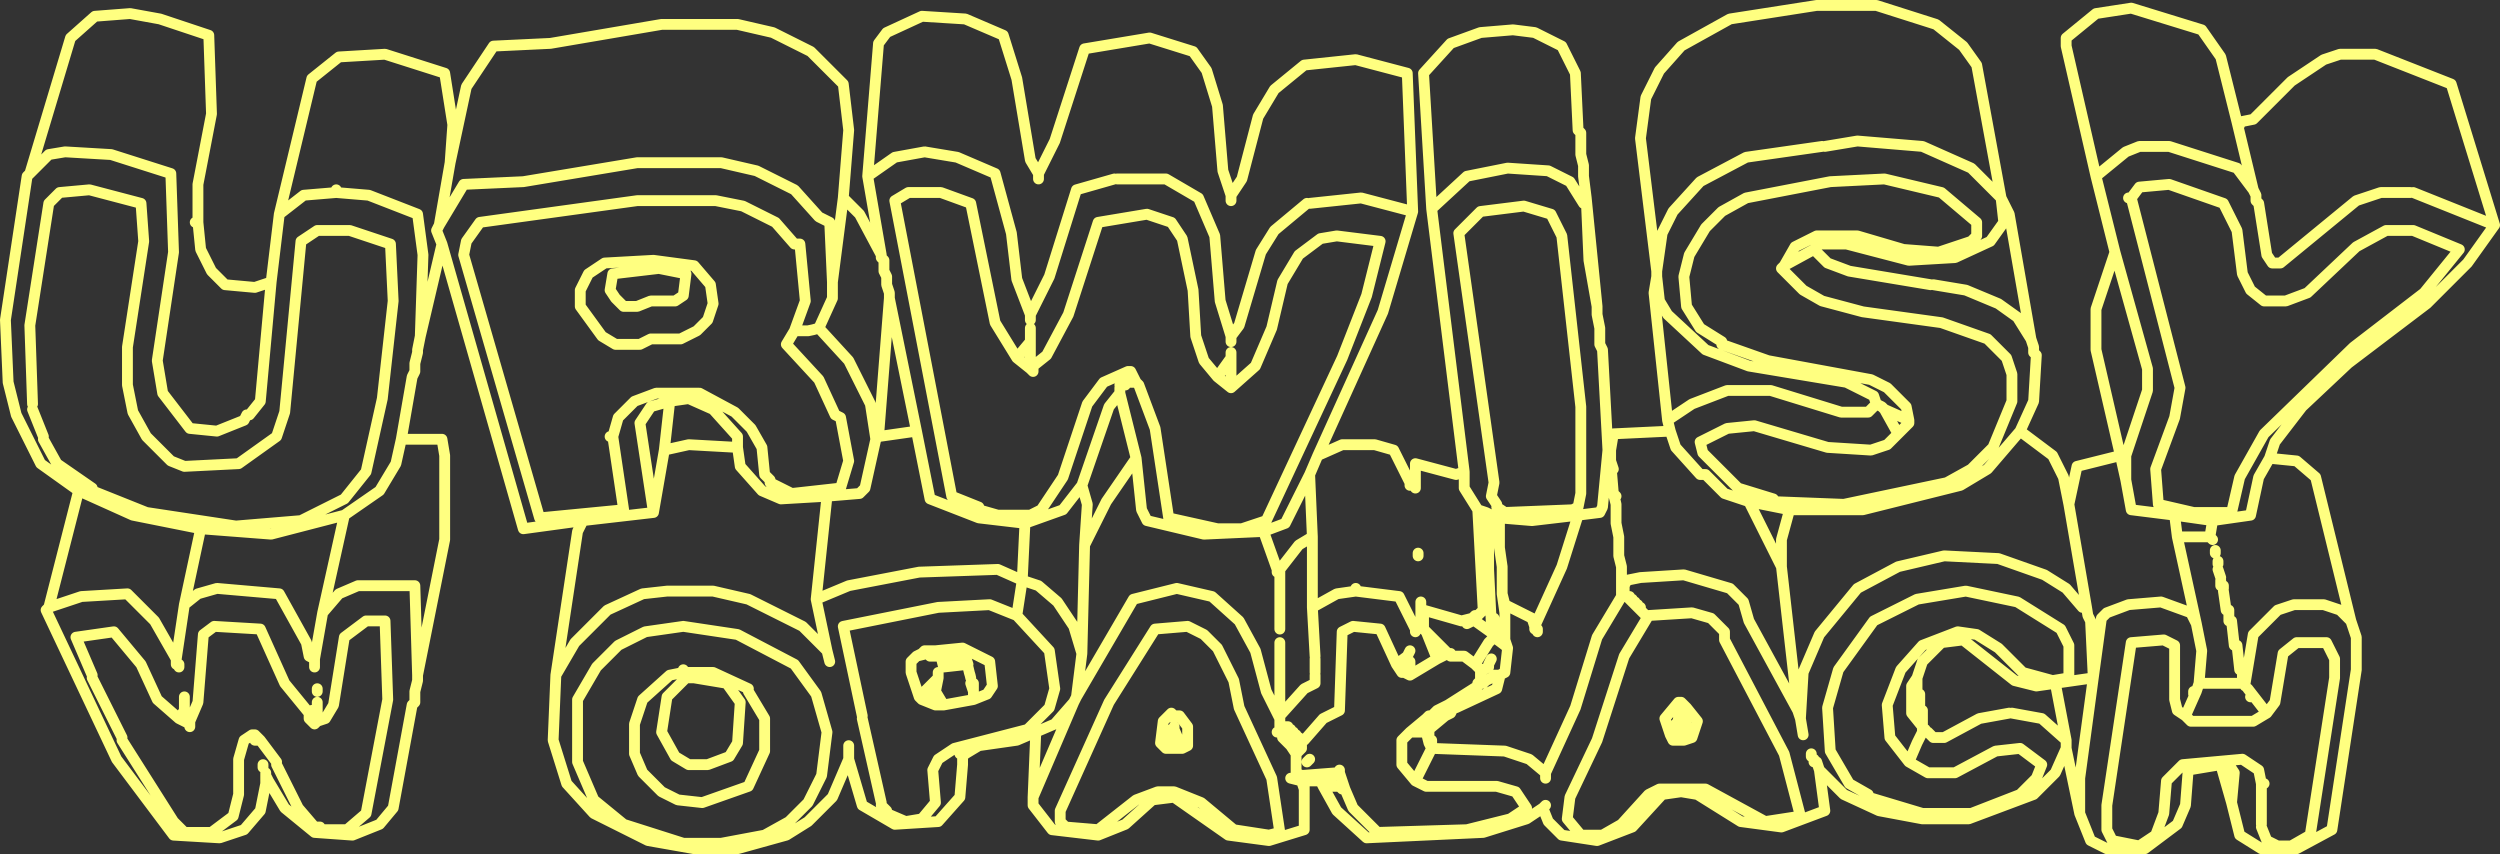 <?xml version="1.0" encoding="UTF-8" standalone="no"?>
<svg xmlns:xlink="http://www.w3.org/1999/xlink" height="157.5px" width="461.0px" xmlns="http://www.w3.org/2000/svg">
  <rect width="100%" height="100%" fill="#333333" stroke="none"/>
  <g transform="matrix(1.0, 0.0, 0.0, 1.0, 380.0, 195.0)">
    <path d="M1.0 -188.0 L6.5 -192.5 13.0 -193.5 26.0 -189.5 29.5 -184.5 32.5 -172.5 33.0 -172.5 35.5 -173.0 42.5 -180.0 48.5 -184.0 51.5 -185.0 58.0 -185.0 72.0 -179.5 80.0 -153.5 75.0 -146.5 67.5 -139.0 53.0 -128.0 44.5 -120.0 39.5 -113.5 38.5 -110.5 43.5 -110.0 47.0 -107.0 53.5 -80.5 54.5 -77.5 54.5 -71.5 50.0 -42.0 43.5 -38.5 37.0 -38.5 33.0 -41.0 31.5 -47.0 29.5 -54.0 23.5 -53.0 23.0 -46.5 21.5 -43.0 15.5 -38.5 8.5 -38.5 5.5 -40.0 3.5 -45.0 1.0 -57.0 -1.0 -52.5 -5.0 -48.5 -17.0 -44.0 -25.5 -44.0 -33.5 -45.5 -40.0 -48.5 -44.5 -53.0 -43.5 -45.5 -51.5 -42.5 -59.0 -43.5 -67.0 -48.5 -70.0 -49.0 -73.5 -48.5 -79.0 -42.5 -85.5 -40.0 -92.0 -41.0 -94.5 -43.5 -95.5 -46.0 -98.5 -44.0 -106.5 -41.5 -128.0 -40.5 -133.5 -45.5 -136.0 -50.0 -136.5 -51.0 -139.5 -51.0 -139.5 -49.5 -139.5 -42.0 -146.0 -40.0 -153.5 -41.0 -163.5 -48.0 -167.5 -47.5 -172.5 -43.0 -177.5 -41.0 -186.0 -42.0 -189.5 -46.5 -189.5 -48.0 -189.0 -60.0 -192.5 -58.5 -199.5 -57.5 -202.0 -56.0 -202.5 -55.5 -202.5 -54.0 -203.0 -48.0 -207.0 -43.5 -215.0 -43.0 -221.0 -46.5 -223.5 -55.0 -226.5 -48.0 -231.0 -43.5 -235.0 -41.0 -244.0 -38.5 -252.0 -38.5 -260.5 -40.0 -270.5 -45.0 -275.5 -50.5 -278.0 -58.5 -277.5 -70.5 -273.5 -97.0 -272.5 -99.0 -283.5 -97.5 -298.5 -150.0 -302.5 -133.0 -303.0 -130.5 -303.0 -130.0 -303.5 -128.0 -303.5 -126.5 -304.0 -125.5 -306.0 -114.0 -298.5 -114.0 -298.0 -111.0 -298.0 -95.5 -303.0 -70.5 -303.0 -69.5 -303.5 -67.5 -303.5 -65.5 -304.0 -65.0 -307.5 -46.0 -310.0 -43.0 -315.0 -41.0 -322.0 -41.5 -327.5 -46.0 -330.5 -51.0 -331.0 -50.5 -332.0 -45.5 -335.0 -42.0 -339.5 -40.5 -348.0 -41.0 -358.5 -55.0 -371.5 -82.5 -371.0 -83.0 -365.5 -104.5 -372.5 -109.5 -377.0 -118.5 -378.5 -124.5 -379.0 -136.0 -375.0 -162.5 -374.5 -163.0 -367.0 -188.0 -362.5 -192.0 -356.0 -192.5 -350.5 -191.5 -341.5 -188.5 -341.0 -174.0 -343.5 -161.0 -343.5 -154.0 -343.0 -149.0 -341.0 -145.0 -338.5 -142.5 -333.0 -142.0 -330.0 -143.0 -328.5 -155.5 -322.5 -180.5 -317.5 -184.5 -309.0 -185.0 -298.0 -181.5 -296.5 -172.0 -297.0 -165.0 -294.0 -179.0 -289.0 -186.5 -278.5 -187.0 -258.0 -190.5 -244.0 -190.5 -237.5 -189.0 -230.5 -185.5 -224.5 -179.5 -223.5 -171.0 -224.5 -158.5 -221.5 -155.5 -217.5 -148.0 -220.0 -162.5 -218.0 -187.0 -216.5 -189.0 -210.0 -192.0 -202.0 -191.5 -195.0 -188.5 -192.5 -180.5 -190.0 -165.5 -188.5 -163.0 -185.5 -169.0 -180.0 -186.0 -168.0 -188.0 -160.0 -185.5 -157.5 -182.0 -155.5 -175.5 -154.5 -163.5 -153.0 -159.0 -151.0 -162.0 -148.0 -173.5 -145.0 -178.5 -139.5 -183.0 -130.0 -184.0 -120.5 -181.5 -119.5 -156.0 -125.0 -137.5 -137.0 -111.0 -132.5 -113.0 -126.5 -113.0 -123.0 -112.0 -120.0 -106.0 -119.0 -106.5 -119.0 -109.5 -111.5 -107.5 -110.0 -108.0 -116.0 -156.5 -117.5 -181.5 -112.5 -187.0 -107.0 -189.0 -101.0 -189.5 -97.0 -189.0 -92.0 -186.5 -89.5 -181.5 -89.0 -171.0 -88.5 -170.5 -88.5 -166.5 -88.0 -164.5 -88.0 -162.5 -87.5 -158.5 -85.5 -138.5 -85.5 -137.0 -85.0 -134.5 -85.0 -131.5 -84.5 -130.5 -83.5 -112.0 -83.0 -112.0 -82.5 -115.0 -72.0 -115.5 -72.5 -117.5 -75.0 -141.0 -74.5 -144.0 -74.5 -145.0 -77.5 -169.5 -76.5 -177.0 -74.0 -182.0 -70.0 -186.5 -61.0 -191.5 -45.0 -194.0 -34.0 -194.0 -23.0 -190.5 -18.0 -186.5 -15.5 -183.0 -11.0 -158.5 -9.5 -155.5 -5.5 -132.5 -5.0 -131.0 -5.0 -130.0 -4.5 -129.5 -5.0 -121.0 -7.5 -115.5 -1.5 -111.0 0.5 -107.0 1.5 -102.0 3.0 -109.0 11.0 -111.0 6.5 -130.5 6.5 -138.0 10.0 -148.5 6.5 -162.5 1.0 -186.5 1.0 -188.0 M-62.5 -132.0 L-66.5 -134.5 -69.0 -138.5 -69.5 -144.0 -68.5 -148.0 -65.5 -153.0 -62.5 -156.0 -58.0 -158.5 -42.5 -161.5 -32.5 -162.0 -22.0 -159.5 -15.5 -154.0 -15.5 -151.5 -16.5 -150.5 -22.5 -148.5 -29.0 -149.0 -37.5 -151.5 -45.0 -151.5 -49.0 -149.5 -51.0 -146.0 -45.5 -149.0 -44.5 -150.0 -39.5 -150.0 -28.0 -147.0 -19.5 -147.5 -13.0 -150.5 -10.5 -154.0 -11.0 -158.5 -16.5 -164.0 -25.5 -168.0 -37.5 -169.0 -43.5 -168.0 M-44.0 -168.0 L-58.0 -166.0 -66.5 -161.5 -71.5 -156.0 -73.5 -152.0 -74.5 -145.0 M-24.0 -142.5 L-39.0 -145.0 -43.0 -146.5 -45.5 -149.0 M-51.0 -146.0 L-51.5 -145.5 -47.5 -141.5 -44.0 -139.5 -36.5 -137.5 -22.0 -135.5 -13.5 -132.5 -10.0 -129.0 -9.0 -126.0 -9.0 -121.0 -12.5 -112.5 -16.5 -108.5 -21.0 -106.0 -40.0 -102.0 -53.0 -102.5 M-72.5 -117.5 L-68.0 -120.5 -61.5 -123.0 -53.5 -123.0 -40.5 -119.0 -35.5 -119.0 -34.0 -120.5 -34.5 -122.0 -39.5 -124.5 -57.5 -127.5 -65.5 -130.5 -72.5 -137.0 -74.0 -139.5 -74.5 -144.0 M-62.5 -131.5 L-54.0 -128.5 -35.0 -125.0 -32.0 -123.5 -28.5 -120.0 -28.0 -117.5 -28.0 -117.0 -30.0 -115.0 -32.0 -113.0 -35.0 -112.0 -43.0 -112.5 -56.5 -116.5 -61.5 -116.0 -66.5 -113.5 -66.0 -111.5 -59.5 -105.0 -53.0 -103.0 M-82.0 -103.5 L-82.5 -104.0 -82.1 -102.45 -82.0 -102.0 -82.0 -98.5 -81.5 -96.0 -81.5 -92.5 -81.0 -90.5 -81.0 -87.0 -80.5 -87.0 -80.0 -88.0 -77.5 -88.5 -69.5 -89.0 -61.0 -86.5 -58.5 -84.0 -57.5 -80.5 -48.5 -64.0 -51.5 -90.5 -57.5 -102.5 -62.0 -104.0 -65.5 -107.5 -66.5 -107.5 -71.0 -112.5 -72.0 -115.5 M-5.5 -132.5 L-8.0 -136.5 -11.5 -139.0 -17.5 -141.5 -23.5 -142.5 M-34.0 -120.5 L-33.0 -120.0 -32.5 -119.5 -28.0 -117.5 M-32.5 -119.5 L-30.0 -115.0 M-7.5 -115.5 L-13.5 -108.5 -18.5 -105.5 -36.5 -101.0 -50.0 -101.0 -51.5 -95.5 -51.5 -90.5 M32.5 -172.5 L35.5 -160.0 36.0 -159.0 36.0 -158.0 36.5 -157.5 38.0 -148.0 39.0 -146.5 40.5 -146.5 54.5 -158.0 59.0 -159.5 64.5 -159.5 M12.5 -158.5 L13.0 -158.5 14.5 -160.5 20.0 -161.0 30.0 -157.5 32.5 -152.5 33.5 -144.5 35.0 -141.5 37.5 -139.5 41.5 -139.5 45.5 -141.0 54.5 -149.5 60.0 -152.5 65.0 -152.5 73.5 -149.0 67.0 -141.0 54.0 -131.0 37.5 -115.0 33.0 -107.0 31.5 -100.5 24.5 -100.5 18.0 -102.0 17.5 -108.5 21.0 -118.0 22.0 -123.5 13.0 -158.5 M80.0 -153.5 L65.0 -159.5 M35.5 -160.0 L32.5 -164.0 20.0 -168.0 14.5 -168.0 12.0 -167.0 6.5 -162.5 M33.0 -172.0 L33.0 -172.5 M11.0 -111.0 L12.0 -106.5 12.0 -111.0 16.0 -123.0 16.0 -127.0 10.0 -148.5 M38.5 -110.5 L36.5 -107.0 35.0 -100.0 28.0 -99.0 27.5 -96.0 28.0 -95.5 M53.5 -80.5 L51.5 -82.5 48.5 -83.5 43.0 -83.5 40.0 -82.5 35.5 -78.0 34.0 -69.0 34.0 -68.5 M37.0 -42.5 L38.0 -40.0 40.0 -39.0 42.5 -39.0 46.0 -41.0 50.5 -70.0 50.5 -73.5 49.0 -76.5 43.5 -76.5 41.0 -74.5 39.5 -65.5 38.0 -63.5 35.5 -62.0 24.0 -62.0 23.0 -63.0 21.5 -64.0 21.0 -66.0 21.0 -76.0 19.0 -77.0 13.0 -76.5 8.5 -46.5 8.5 -42.0 9.5 -40.0 14.5 -39.0 17.5 -41.0 19.0 -45.0 19.5 -51.0 22.5 -54.0 33.5 -55.0 36.5 -53.0 37.0 -50.5 37.5 -50.5 M28.5 -93.5 L28.5 -93.0 M29.0 -91.5 L29.0 -91.0 M30.0 -86.0 L30.5 -82.5 M29.5 -88.0 L29.5 -87.0 M30.0 -87.0 L30.0 -86.5 M31.0 -82.5 L31.0 -80.5 M29.0 -90.0 L29.5 -88.5 M1.5 -102.0 L4.75 -83.05 5.0 -81.5 5.5 -80.5 6.0 -70.0 7.5 -81.0 8.5 -82.0 12.5 -83.5 18.5 -84.0 24.0 -82.0 25.0 -80.0 21.5 -96.0 21.0 -100.0 13.0 -101.0 12.0 -106.5 M34.0 -69.0 L25.5 -69.0 25.15 -67.95 25.0 -67.5 23.0 -63.0 M24.5 -67.5 L24.5 -67.0 M33.5 -71.5 L33.5 -69.5 M32.5 -76.0 L33.0 -71.5 M35.0 -66.5 L35.2 -67.1 34.5 -68.0 M25.5 -69.0 L26.0 -75.0 25.0 -80.0 M31.5 -47.0 L32.0 -52.5 31.0 -54.0 29.5 -54.0 M38.0 -63.5 L35.2 -67.1 M31.5 -80.5 L32.0 -76.0 M21.5 -96.0 L27.5 -96.0 M28.0 -99.0 L21.0 -100.0 M37.0 -50.5 L37.0 -43.0 M-48.5 -64.0 L-48.0 -62.5 -47.5 -71.0 -44.5 -78.0 -37.5 -86.5 -30.0 -90.5 -21.5 -92.5 -11.5 -92.0 -3.0 -89.0 1.0 -86.5 4.0 -83.0 M-35.5 -48.0 L-25.5 -45.0 -16.5 -45.0 -7.5 -48.5 -4.5 -51.5 -3.5 -54.0 -7.5 -57.0 -12.0 -56.5 -19.5 -52.5 -24.5 -52.5 -28.0 -54.5 -31.5 -59.0 -32.0 -65.0 -29.5 -71.5 -25.5 -76.0 -19.0 -78.5 -15.5 -78.0 -11.5 -75.5 -7.0 -71.0 -1.5 -69.5 1.5 -70.0 1.5 -76.0 0.0 -79.0 -8.0 -84.0 -17.5 -86.0 -26.5 -84.5 -34.5 -80.5 -41.0 -71.5 -43.0 -64.5 -42.5 -56.5 -39.0 -50.5 -35.5 -48.5 M-9.0 -63.5 L-3.5 -62.5 1.0 -58.5 -1.0 -69.0 -4.5 -68.5 -8.5 -69.5 -18.0 -77.0 -22.0 -76.5 -25.5 -73.0 -26.5 -70.0 -26.5 -66.5 M-26.5 -70.0 L-27.5 -68.5 -27.5 -63.5 -25.5 -61.0 -25.5 -64.0 M-25.0 -60.5 L-25.5 -60.0 -26.3 -58.4 -26.5 -58.0 -28.0 -54.5 M-25.5 -61.0 L-25.5 -60.0 M-24.5 -60.0 L-23.5 -59.0 -21.5 -59.0 -15.0 -62.5 -9.5 -63.5 M-26.0 -67.0 L-26.0 -63.0 M1.0 -57.0 L1.0 -58.5 M-76.0 -81.5 L-80.5 -74.0 -85.5 -58.5 -90.5 -48.0 -91.0 -44.0 -88.5 -41.0 -84.5 -41.0 -81.0 -43.0 -76.0 -48.5 -74.0 -49.5 -70.0 -49.5 -65.5 -49.5 -54.5 -43.5 -48.0 -44.5 -51.0 -56.0 -62.0 -77.0 -62.0 -78.5 -64.5 -81.0 -68.0 -82.0 -76.0 -81.5 -76.5 -81.5 -78.0 -83.0 -78.5 -83.5 -79.0 -84.0 -79.5 -84.5 -80.0 -85.0 -80.5 -85.0 -81.0 -85.0 -85.5 -77.5 -89.5 -64.5 -95.0 -52.5 -95.0 -51.5 M-69.5 -65.0 L-70.0 -65.5 -70.0 -65.0 -69.5 -65.0 -69.0 -64.5 -67.0 -62.0 -68.0 -59.0 -69.5 -58.5 -71.5 -58.5 -72.0 -59.5 -73.0 -62.5 -70.5 -65.5 -70.0 -65.5 M-70.5 -65.5 L-70.0 -65.0 M-69.0 -64.5 L-69.5 -64.5 -70.5 -64.5 M-70.0 -63.5 L-68.0 -59.0 M-71.0 -61.5 L-70.5 -62.0 -70.5 -62.5 M-72.0 -59.5 L-71.5 -60.0 -71.0 -60.5 -70.5 -62.0 M-70.0 -61.5 L-69.5 -58.5 M-71.5 -58.5 L-71.5 -60.0 M-69.5 -64.5 L-69.5 -65.0 M-46.0 -56.0 L-46.0 -55.5 M-45.5 -55.0 L-45.5 -54.5 M-45.0 -54.5 L-44.5 -53.0 M-47.5 -59.5 L-48.0 -62.5 M-70.0 -49.0 L-70.0 -49.5 M3.5 -45.0 L3.5 -51.5 6.0 -70.0 -1.0 -69.0 M-50.0 -101.0 L-57.5 -102.5 M-190.0 -136.0 L-190.0 -137.0 -192.5 -143.5 -193.5 -152.0 -196.5 -163.0 -203.5 -166.0 -209.5 -167.0 -215.0 -166.0 -220.0 -162.5 M-188.5 -162.0 L-188.5 -163.0 M-190.0 -134.5 L-190.0 -132.0 -190.0 -127.0 -189.5 -126.5 -189.5 -127.5 -187.0 -129.5 -183.0 -137.0 -177.5 -154.0 -168.5 -155.5 -164.0 -154.0 -162.0 -151.0 -160.0 -141.5 -159.5 -133.0 -158.0 -128.5 -155.5 -125.5 -153.0 -129.0 -153.0 -130.0 M-174.0 -162.0 L-165.0 -162.0 -159.0 -158.5 -156.0 -151.5 -155.0 -139.5 -153.0 -133.0 -151.5 -135.0 -147.5 -148.5 -145.0 -152.5 -139.0 -157.5 M-174.5 -162.0 L-181.5 -160.0 -186.5 -144.0 -190.0 -137.0 M-238.0 -106.5 L-239.0 -107.5 -239.5 -112.5 -241.5 -116.0 -244.5 -119.0 -251.0 -122.5 -259.0 -122.5 -263.0 -121.0 -266.0 -118.0 -267.0 -114.5 -265.0 -101.0 -280.5 -99.5 -294.5 -148.0 -294.0 -150.5 -291.5 -154.0 -262.5 -158.0 -248.0 -158.0 -243.0 -157.0 -237.0 -154.0 -233.5 -150.0 -232.5 -150.0 -231.5 -139.5 -233.5 -134.0 -231.0 -134.0 -230.05 -134.2 -229.0 -134.5 -226.5 -140.0 -226.5 -143.0 -227.0 -154.0 -229.0 -155.0 -233.5 -160.0 -240.5 -163.5 -247.0 -165.0 -262.5 -165.0 -283.5 -161.5 -294.5 -161.0 -299.0 -153.5 -299.5 -152.5 -298.5 -150.0 M-199.5 -101.5 L-204.5 -103.5 -215.0 -158.0 -212.5 -159.5 -206.5 -159.5 -201.0 -157.5 -196.5 -135.5 -192.5 -129.0 -190.0 -132.0 M-217.5 -148.0 L-217.5 -147.5 -217.0 -147.0 -217.0 -145.0 -216.5 -144.0 -216.5 -142.5 -216.0 -141.0 -216.0 -140.0 -211.0 -115.5 -208.5 -103.0 -199.5 -99.5 -191.0 -98.5 -184.0 -101.0 -180.5 -105.5 -175.5 -120.0 -173.5 -122.5 -173.5 -123.5 M-233.5 -134.0 L-235.0 -131.5 -229.0 -125.0 -226.0 -118.5 -225.0 -118.0 -223.5 -110.0 -225.0 -105.0 -234.0 -104.0 -238.0 -106.0 M-272.5 -99.0 L-259.5 -100.5 -262.0 -117.0 -260.0 -120.0 -256.5 -121.0 -253.0 -121.5 -248.5 -119.5 -244.0 -114.5 -244.0 -112.5 -243.5 -109.0 -239.5 -104.5 -236.0 -103.0 -227.5 -103.5 -221.5 -104.0 -220.5 -105.0 -218.5 -114.0 -219.5 -120.5 -223.5 -128.5 -229.0 -134.5 M-211.0 -115.5 L-218.0 -114.5 -218.5 -114.0 M-216.0 -140.0 L-218.0 -114.5 M-192.5 -129.0 L-190.0 -127.0 M-173.0 -125.5 L-172.0 -126.5 -176.5 -124.5 -179.5 -120.5 -184.0 -107.0 -188.0 -101.0 -190.0 -100.0 -196.0 -100.0 -199.5 -101.0 M-173.0 -124.5 L-170.5 -124.5 -171.5 -126.5 -172.0 -126.5 M-153.0 -129.0 L-153.0 -123.5 -148.5 -127.5 -145.5 -134.5 -143.5 -143.0 -140.5 -148.0 -136.5 -151.0 -133.5 -151.5 -125.5 -150.5 -128.0 -140.5 -132.5 -129.0 -146.5 -99.0 -151.0 -97.5 -155.5 -97.5 -164.5 -99.5 -167.0 -116.0 -170.0 -124.0 -170.5 -124.5 M-173.5 -124.0 L-172.5 -124.0 M-144.5 -89.5 L-144.5 -90.0 -147.0 -97.0 -158.0 -96.5 -168.5 -99.0 -169.5 -101.0 -170.5 -110.5 -176.0 -102.5 -180.0 -94.5 -180.5 -74.5 -181.5 -66.5 -171.0 -84.5 -163.0 -86.5 -156.5 -85.0 -151.5 -80.5 -148.5 -75.0 -146.5 -67.5 -144.0 -62.5 -144.0 -63.0 -144.0 -76.5 M-170.5 -110.5 L-173.5 -122.5 M-224.5 -158.5 L-226.5 -143.0 M-104.0 -101.5 L-102.5 -100.5 -90.0 -101.0 -89.0 -101.5 -88.5 -104.0 -88.5 -120.0 -92.0 -151.5 -94.0 -155.5 -99.0 -157.0 -107.0 -156.0 -111.0 -152.0 -104.5 -106.0 -105.0 -103.5 -104.0 -102.0 M-88.0 -157.5 L-90.5 -161.5 -94.5 -163.5 -102.0 -164.0 -109.5 -162.5 -116.0 -156.5 M-153.0 -159.0 L-153.0 -158.0 M-138.5 -157.5 L-129.0 -158.5 -119.5 -156.0 M-153.0 -133.0 L-153.0 -132.0 M-137.0 -111.0 L-138.5 -107.5 -138.0 -96.0 -138.0 -83.0 -133.5 -85.5 -130.0 -86.0 -130.0 -86.5 M-155.5 -125.5 L-153.0 -123.5 M-119.0 -106.5 L-119.0 -105.0 M-120.0 -105.5 L-120.0 -106.0 M-87.5 -158.5 L-87.0 -147.0 -85.5 -138.5 M-130.0 -86.0 L-122.0 -85.0 -119.0 -79.0 -117.5 -79.5 -117.5 -82.5 -110.5 -80.5 -108.5 -81.0 -108.0 -81.5 -107.5 -81.5 -106.5 -82.5 -107.5 -101.0 -110.0 -105.0 -110.0 -108.0 M-82.5 -108.5 L-83.0 -110.0 -82.5 -104.0 M-83.0 -112.0 L-83.0 -110.0 M-343.5 -154.0 L-344.0 -154.0 M-334.5 -118.5 L-335.0 -117.5 -340.0 -115.5 -345.0 -116.0 -350.0 -122.5 -351.0 -128.5 -348.0 -148.5 -348.5 -163.0 -359.5 -166.5 -368.0 -167.0 -371.0 -166.5 -374.5 -163.0 M-328.5 -155.5 L-324.0 -159.0 -318.0 -159.5 -318.0 -160.0 M-363.0 -104.5 L-353.0 -100.5 -336.5 -98.0 -324.5 -99.0 -316.5 -103.0 -312.5 -108.0 -309.5 -121.5 -307.5 -139.5 -308.0 -150.0 -315.5 -152.5 -321.5 -152.5 -324.5 -150.5 -327.5 -119.0 -329.0 -114.5 -336.0 -109.5 -346.0 -109.0 -348.5 -110.0 -353.0 -114.5 -355.5 -119.0 -356.5 -124.0 -356.5 -131.0 -353.5 -150.5 -354.0 -157.5 -363.5 -160.0 -369.0 -159.5 -371.0 -157.5 -374.5 -135.0 -374.0 -120.5 M-374.0 -119.5 L-372.0 -114.5 M-372.0 -114.0 L-369.5 -109.5 -363.0 -105.0 M-334.0 -118.5 L-332.0 -121.0 -330.0 -143.0 M-318.0 -159.5 L-312.0 -159.0 -303.0 -155.5 -302.0 -148.0 -302.5 -133.0 M-299.0 -153.5 L-297.0 -165.0 M-306.0 -114.0 L-307.0 -109.5 -310.0 -104.5 -316.5 -100.0 -320.5 -82.0 -317.5 -85.5 -314.0 -87.0 -303.5 -87.0 -303.0 -70.5 M-252.0 -146.0 L-259.5 -147.0 -268.5 -146.5 -271.5 -144.5 -273.0 -141.5 -273.0 -138.5 -269.0 -133.0 -266.5 -131.5 -262.0 -131.5 -260.0 -132.5 -254.5 -132.5 -251.5 -134.0 -249.5 -136.0 -248.5 -139.0 -249.0 -142.5 -252.0 -146.0 M-253.5 -144.5 L-258.5 -145.5 -267.0 -144.5 -267.5 -141.5 -266.5 -140.0 -265.0 -138.5 -262.5 -138.5 -260.0 -139.5 -255.5 -139.5 -254.0 -140.5 -253.5 -144.5 M-267.5 -114.5 L-267.0 -114.5 M-256.5 -121.0 L-257.5 -112.0 -253.0 -113.0 -244.0 -112.5 M-254.0 -79.5 L-261.0 -78.5 -266.0 -76.0 -270.0 -72.0 -273.5 -66.0 -273.5 -54.5 -270.5 -47.5 -265.0 -43.0 -254.0 -39.5 -247.0 -39.5 -239.0 -41.0 -234.5 -43.5 -231.0 -47.0 -228.5 -52.0 -227.5 -60.0 -229.5 -67.0 -233.5 -72.5 -244.0 -78.0 -254.0 -79.5 M-227.0 -73.0 L-227.5 -75.0 -232.0 -79.5 -242.0 -84.5 -248.5 -86.0 -257.0 -86.0 -261.5 -85.5 -268.0 -82.5 -274.0 -76.5 -277.5 -70.5 M-242.0 -68.0 L-248.5 -71.0 -254.0 -71.0 -256.5 -70.5 -261.5 -66.0 -263.0 -61.5 -263.0 -56.0 -261.5 -52.5 -258.0 -49.0 -255.0 -47.5 -250.5 -47.0 -242.0 -50.0 -239.0 -56.5 -239.0 -62.5 -242.0 -67.5 M-246.0 -69.0 L-252.0 -70.0 -253.5 -70.0 -257.0 -66.5 -258.0 -60.0 -255.5 -55.5 -253.0 -54.0 -249.5 -54.0 -245.5 -55.5 -244.0 -58.0 -243.5 -65.5 -246.0 -69.0 M-254.0 -71.5 L-254.0 -71.0 M-321.0 -42.0 L-316.0 -42.0 -312.5 -45.0 -308.5 -66.0 -309.0 -80.5 -312.5 -80.5 -316.5 -77.5 -318.5 -65.0 -320.0 -62.5 -321.5 -62.0 -322.0 -61.5 -323.0 -62.5 -323.0 -63.5 -327.5 -69.0 -332.0 -79.0 -340.5 -79.5 -342.5 -78.0 -343.5 -65.5 -345.0 -62.0 -345.0 -61.5 -345.0 -61.0 M-247.0 -39.0 L-247.0 -39.5 M-371.0 -83.0 L-365.0 -85.0 -356.5 -85.5 -351.5 -80.5 -347.5 -73.5 -346.0 -83.5 -343.0 -97.5 -355.5 -100.0 -365.5 -104.5 M-346.0 -83.5 L-343.5 -85.5 -340.0 -86.5 -328.5 -85.5 -323.5 -76.5 -323.0 -74.0 -322.0 -73.5 -320.5 -82.0 M-347.5 -72.5 L-347.5 -73.5 M-347.0 -72.5 L-347.0 -72.0 M-363.0 -70.5 L-366.0 -77.5 -359.0 -78.5 -354.0 -72.5 -351.0 -66.0 -347.0 -62.5 -346.0 -64.0 -346.0 -66.5 M-345.0 -62.0 L-346.0 -64.0 M-347.0 -62.5 L-345.0 -61.5 M-322.0 -73.5 L-322.0 -72.0 M-321.5 -68.0 L-321.5 -67.5 M-357.5 -58.5 L-348.0 -43.5 -346.0 -41.5 -341.0 -41.5 -337.0 -44.5 -336.0 -48.5 -336.0 -55.0 -335.0 -58.5 -333.5 -59.5 -333.0 -59.5 -332.0 -58.5 -329.0 -54.5 M-332.0 -58.5 L-333.0 -58.5 -333.0 -59.5 M-331.5 -54.0 L-331.5 -53.5 M-322.5 -64.0 L-323.0 -63.5 M-321.5 -62.0 L-321.5 -65.5 M-316.5 -100.0 L-330.0 -96.5 -343.0 -97.5 M-329.0 -54.0 L-325.0 -46.0 -322.0 -42.5 -321.0 -42.5 M-330.5 -51.0 L-331.0 -52.0 -331.0 -50.5 M-331.0 -52.0 L-331.0 -52.5 M-363.0 -70.0 L-357.5 -59.0 M-83.5 -112.0 L-84.5 -101.5 -85.0 -100.5 -89.0 -100.0 -92.0 -90.5 -97.0 -79.5 -97.0 -79.0 M-80.0 -85.0 L-80.5 -85.5 -80.5 -85.0 M-81.0 -87.0 L-81.0 -85.5 -80.5 -85.5 -80.5 -87.0 M-81.0 -85.5 L-81.0 -85.0 M-79.5 -84.5 L-79.0 -84.5 M-79.5 -85.0 L-80.0 -85.0 M-78.5 -83.5 L-78.0 -83.5 M-78.5 -84.0 L-79.0 -84.0 M-77.5 -83.0 L-78.0 -83.0 M-104.5 -81.0 L-104.5 -78.0 -104.5 -77.5 -102.5 -76.0 -102.5 -77.0 -102.5 -82.0 -103.0 -85.5 -103.0 -90.5 -103.5 -94.0 -103.5 -99.0 -104.0 -99.5 -106.0 -100.5 -106.0 -98.0 M-103.5 -99.0 L-103.5 -99.5 -104.0 -99.5 M-105.5 -99.0 L-105.5 -90.0 -105.45 -89.0 -105.0 -80.0 M-89.0 -100.0 L-97.5 -99.0 -103.5 -99.5 M-108.5 -81.0 L-108.0 -81.0 -108.0 -81.5 M-107.5 -81.5 L-108.0 -81.0 -108.0 -80.5 -104.5 -78.0 M-108.0 -80.5 L-108.5 -80.5 -109.5 -80.0 M-108.5 -80.5 L-108.5 -81.0 M-102.5 -82.0 L-102.5 -83.5 -103.0 -85.5 M-96.5 -79.0 L-96.5 -78.5 M-97.0 -79.5 L-97.5 -81.0 -102.5 -83.5 M-106.0 -100.5 L-107.5 -101.0 M-104.5 -77.5 L-105.5 -76.5 -108.0 -72.5 -107.0 -71.5 -106.5 -71.5 -105.5 -72.0 -105.5 -72.5 -105.0 -73.5 M-102.5 -76.0 L-102.0 -75.5 -102.5 -77.0 M-104.5 -70.5 L-103.5 -70.5 -102.5 -71.0 -102.0 -75.5 M-103.5 -70.5 L-103.5 -70.0 -104.0 -68.0 -111.5 -64.5 -112.0 -64.5 -112.5 -63.5 -113.5 -63.0 -116.5 -60.5 -116.5 -58.0 -116.0 -57.0 -116.0 -58.5 M-106.5 -71.5 L-107.0 -71.0 -107.0 -69.5 -106.5 -69.5 -106.0 -69.5 -105.0 -70.0 -103.5 -70.0 M-108.0 -72.5 L-110.0 -74.0 -112.5 -74.0 M-112.5 -74.5 L-113.0 -74.5 -115.0 -73.5 -120.0 -70.5 -121.0 -71.0 -121.5 -71.0 -122.5 -72.5 -125.5 -79.0 -130.5 -79.5 -132.5 -78.5 -133.0 -64.0 -136.0 -62.5 -139.5 -58.5 -140.5 -58.5 M-133.0 -53.0 L-133.0 -52.5 -132.0 -49.5 -130.5 -46.0 -126.0 -41.5 -109.5 -42.0 -101.5 -44.0 -98.5 -46.0 -100.5 -49.0 -104.0 -50.0 -117.0 -50.0 -119.0 -51.0 -121.5 -54.0 -121.5 -58.5 -120.0 -60.0 -117.0 -62.5 -116.5 -63.0 -116.0 -63.0 -115.5 -63.5 -115.0 -64.0 -114.0 -64.5 -113.0 -65.0 -107.5 -68.5 -107.5 -69.0 -107.0 -69.5 M-107.5 -69.0 L-107.0 -69.0 -106.5 -69.0 -106.5 -69.5 M-107.5 -68.5 L-107.0 -69.0 M-107.0 -71.0 L-107.0 -71.5 M-112.0 -64.5 L-112.5 -64.5 -113.5 -64.0 -114.0 -64.0 -114.5 -64.0 -114.5 -63.5 -112.5 -63.5 M-112.5 -64.5 L-113.5 -64.5 -113.5 -64.0 M-115.0 -64.0 L-114.5 -64.0 M-114.0 -64.0 L-114.0 -64.5 -113.5 -64.5 M-115.5 -63.5 L-114.5 -63.5 M-113.5 -63.0 L-116.0 -63.0 M-95.0 -52.5 L-98.0 -55.0 -102.5 -56.5 -116.0 -57.0 -119.0 -51.0 M-106.5 -69.0 L-106.0 -69.5 M-111.5 -64.5 L-113.0 -65.0 M-118.5 -93.0 L-118.5 -92.5 M-118.0 -84.0 L-118.0 -80.0 M-119.0 -79.0 L-119.0 -78.5 M-115.0 -73.5 L-117.0 -78.5 -117.5 -79.0 -117.5 -79.5 M-144.5 -90.0 L-144.0 -90.0 -140.5 -94.5 -138.0 -96.0 M-138.5 -107.5 L-143.0 -98.5 -147.0 -97.0 M-144.0 -90.0 L-144.0 -79.0 M-137.5 -73.5 L-137.5 -71.0 M-144.0 -63.0 L-139.5 -68.0 -137.5 -69.0 -137.5 -70.5 M-155.5 -75.5 L-158.0 -78.0 -161.0 -79.5 -167.0 -79.0 -175.5 -65.5 -184.5 -45.5 -184.5 -43.5 -183.5 -42.5 -177.5 -42.0 -170.5 -47.5 -166.5 -49.0 -163.5 -49.0 -158.5 -47.0 -152.5 -42.0 -146.0 -41.0 -144.0 -41.5 -145.5 -51.5 -151.5 -64.5 -152.5 -69.5 -155.5 -75.5 M-141.0 -59.0 L-140.5 -59.0 M-141.5 -59.5 L-141.0 -59.5 M-144.0 -62.5 L-144.0 -61.0 -143.5 -60.5 -143.0 -60.5 -142.0 -60.5 M-143.0 -60.5 L-143.0 -60.0 -141.5 -60.0 M-143.0 -60.0 L-142.5 -59.5 -142.0 -59.5 M-143.0 -61.0 L-142.5 -61.0 M-144.5 -60.0 L-143.5 -60.0 M-141.5 -59.0 L-141.5 -58.5 -141.0 -58.5 M-141.5 -58.0 L-140.5 -57.0 -140.0 -57.0 -140.0 -57.5 M-140.5 -57.0 L-140.5 -56.5 -140.0 -57.0 M-140.5 -56.5 L-141.0 -56.0 -141.0 -52.5 -140.0 -52.0 -133.5 -52.5 -133.0 -52.5 M-138.5 -55.0 L-139.0 -54.5 M-141.0 -56.0 L-142.0 -57.5 -143.5 -59.0 M-142.5 -59.5 L-141.5 -58.5 M-122.5 -72.5 L-120.5 -74.0 -120.0 -75.0 M-121.0 -71.0 L-120.0 -72.5 -120.0 -73.0 M-120.5 -74.0 L-121.5 -71.0 M-120.0 -70.5 L-120.0 -72.5 M-120.0 -60.0 L-117.0 -60.0 -117.0 -60.5 -118.0 -60.5 M-137.5 -74.0 L-138.0 -83.0 M-132.0 -49.5 L-132.5 -49.5 -133.0 -50.0 -134.0 -50.0 -136.0 -50.0 M-136.5 -51.0 L-135.0 -51.0 -133.5 -52.5 M-134.0 -50.0 L-135.0 -51.0 M-142.0 -51.5 L-140.0 -51.0 -139.5 -51.0 M-140.0 -51.0 L-139.5 -49.5 M-95.5 -46.0 L-95.0 -46.5 M-113.0 -74.5 L-117.0 -78.5 M-117.0 -60.5 L-116.5 -60.5 M-117.0 -60.0 L-116.5 -58.0 M-180.0 -94.5 L-179.5 -102.0 -180.5 -105.5 M-221.0 -63.0 L-224.5 -79.5 -207.0 -83.0 -197.5 -83.5 -192.5 -81.5 -191.5 -88.0 -196.0 -90.0 -210.5 -89.5 -223.5 -87.0 -229.5 -84.5 -227.5 -75.0 M-191.0 -98.5 L-191.5 -88.0 -188.5 -87.0 -185.0 -84.0 -182.0 -79.5 -180.5 -74.5 M-189.0 -60.0 L-185.5 -61.5 -182.0 -65.5 -181.5 -66.5 M-192.5 -81.5 L-186.5 -75.0 -185.5 -68.0 -186.5 -64.5 -190.5 -60.5 -204.0 -57.0 -202.5 -56.5 M-200.5 -69.0 L-200.5 -67.5 -200.5 -66.0 -198.0 -67.0 -197.0 -68.5 -197.5 -73.0 -202.5 -75.5 -207.5 -75.0 -207.5 -74.5 -207.0 -74.0 -206.5 -74.0 -206.0 -74.0 -202.0 -74.0 -201.5 -72.5 -206.0 -72.0 -206.5 -74.0 M-163.5 -62.5 L-163.5 -63.0 -164.0 -63.5 -165.5 -62.0 -166.0 -58.0 -165.0 -58.0 -164.5 -59.5 -165.0 -59.0 M-163.5 -63.0 L-162.5 -63.0 -161.0 -61.0 -161.0 -57.5 -162.0 -57.0 -163.5 -57.0 -165.0 -57.0 -166.0 -58.0 M-164.5 -60.0 L-164.5 -59.5 -164.0 -59.5 -164.0 -60.0 M-164.0 -60.5 L-163.5 -60.5 -163.5 -61.0 M-162.0 -57.0 L-163.5 -60.5 -163.5 -58.0 -163.5 -57.0 M-165.0 -57.0 L-165.0 -58.0 M-164.0 -59.5 L-163.5 -58.0 M-223.5 -57.5 L-223.5 -55.0 M-206.0 -72.0 L-206.0 -74.0 M-207.0 -71.0 L-207.0 -70.0 -207.5 -67.5 -206.0 -65.0 -200.5 -66.0 M-207.5 -67.5 L-207.5 -65.0 -206.0 -65.0 M-201.0 -69.0 L-200.5 -67.5 M-201.5 -72.0 L-201.25 -70.95 -201.1 -70.45 -201.0 -70.0 M-209.5 -75.0 L-209.5 -74.5 -209.0 -74.5 -209.0 -75.0 -209.5 -75.0 -210.0 -74.5 -209.5 -74.5 M-207.5 -74.5 L-209.0 -74.5 -211.0 -74.0 -212.0 -73.0 -212.0 -71.0 -210.5 -66.5 -209.0 -68.0 -207.0 -70.0 M-210.0 -74.5 L-211.0 -74.0 M-208.0 -67.5 L-208.0 -67.0 M-210.5 -66.5 L-210.0 -66.0 -209.0 -68.0 M-202.5 -55.5 L-202.5 -56.0 -203.0 -56.0 M-202.0 -56.0 L-202.5 -56.0 M-204.0 -57.0 L-207.0 -55.0 -208.0 -53.0 -207.5 -47.0 -210.0 -44.0 -213.0 -43.5 -216.5 -45.0 M-210.0 -66.0 L-207.5 -65.0 M-207.0 -74.0 L-208.5 -74.0 M-207.5 -75.0 L-209.0 -75.0 M-217.5 -46.5 L-216.5 -45.5 M-221.0 -62.5 L-217.5 -47.0 M-189.5 -48.0 L-182.0 -65.5 M-259.5 -100.5 L-257.5 -112.0 M-229.5 -84.5 L-227.5 -103.5" fill="none" stroke="#ffff80" stroke-linecap="round" stroke-linejoin="round" stroke-width="2.0"/>
  </g>
</svg>
